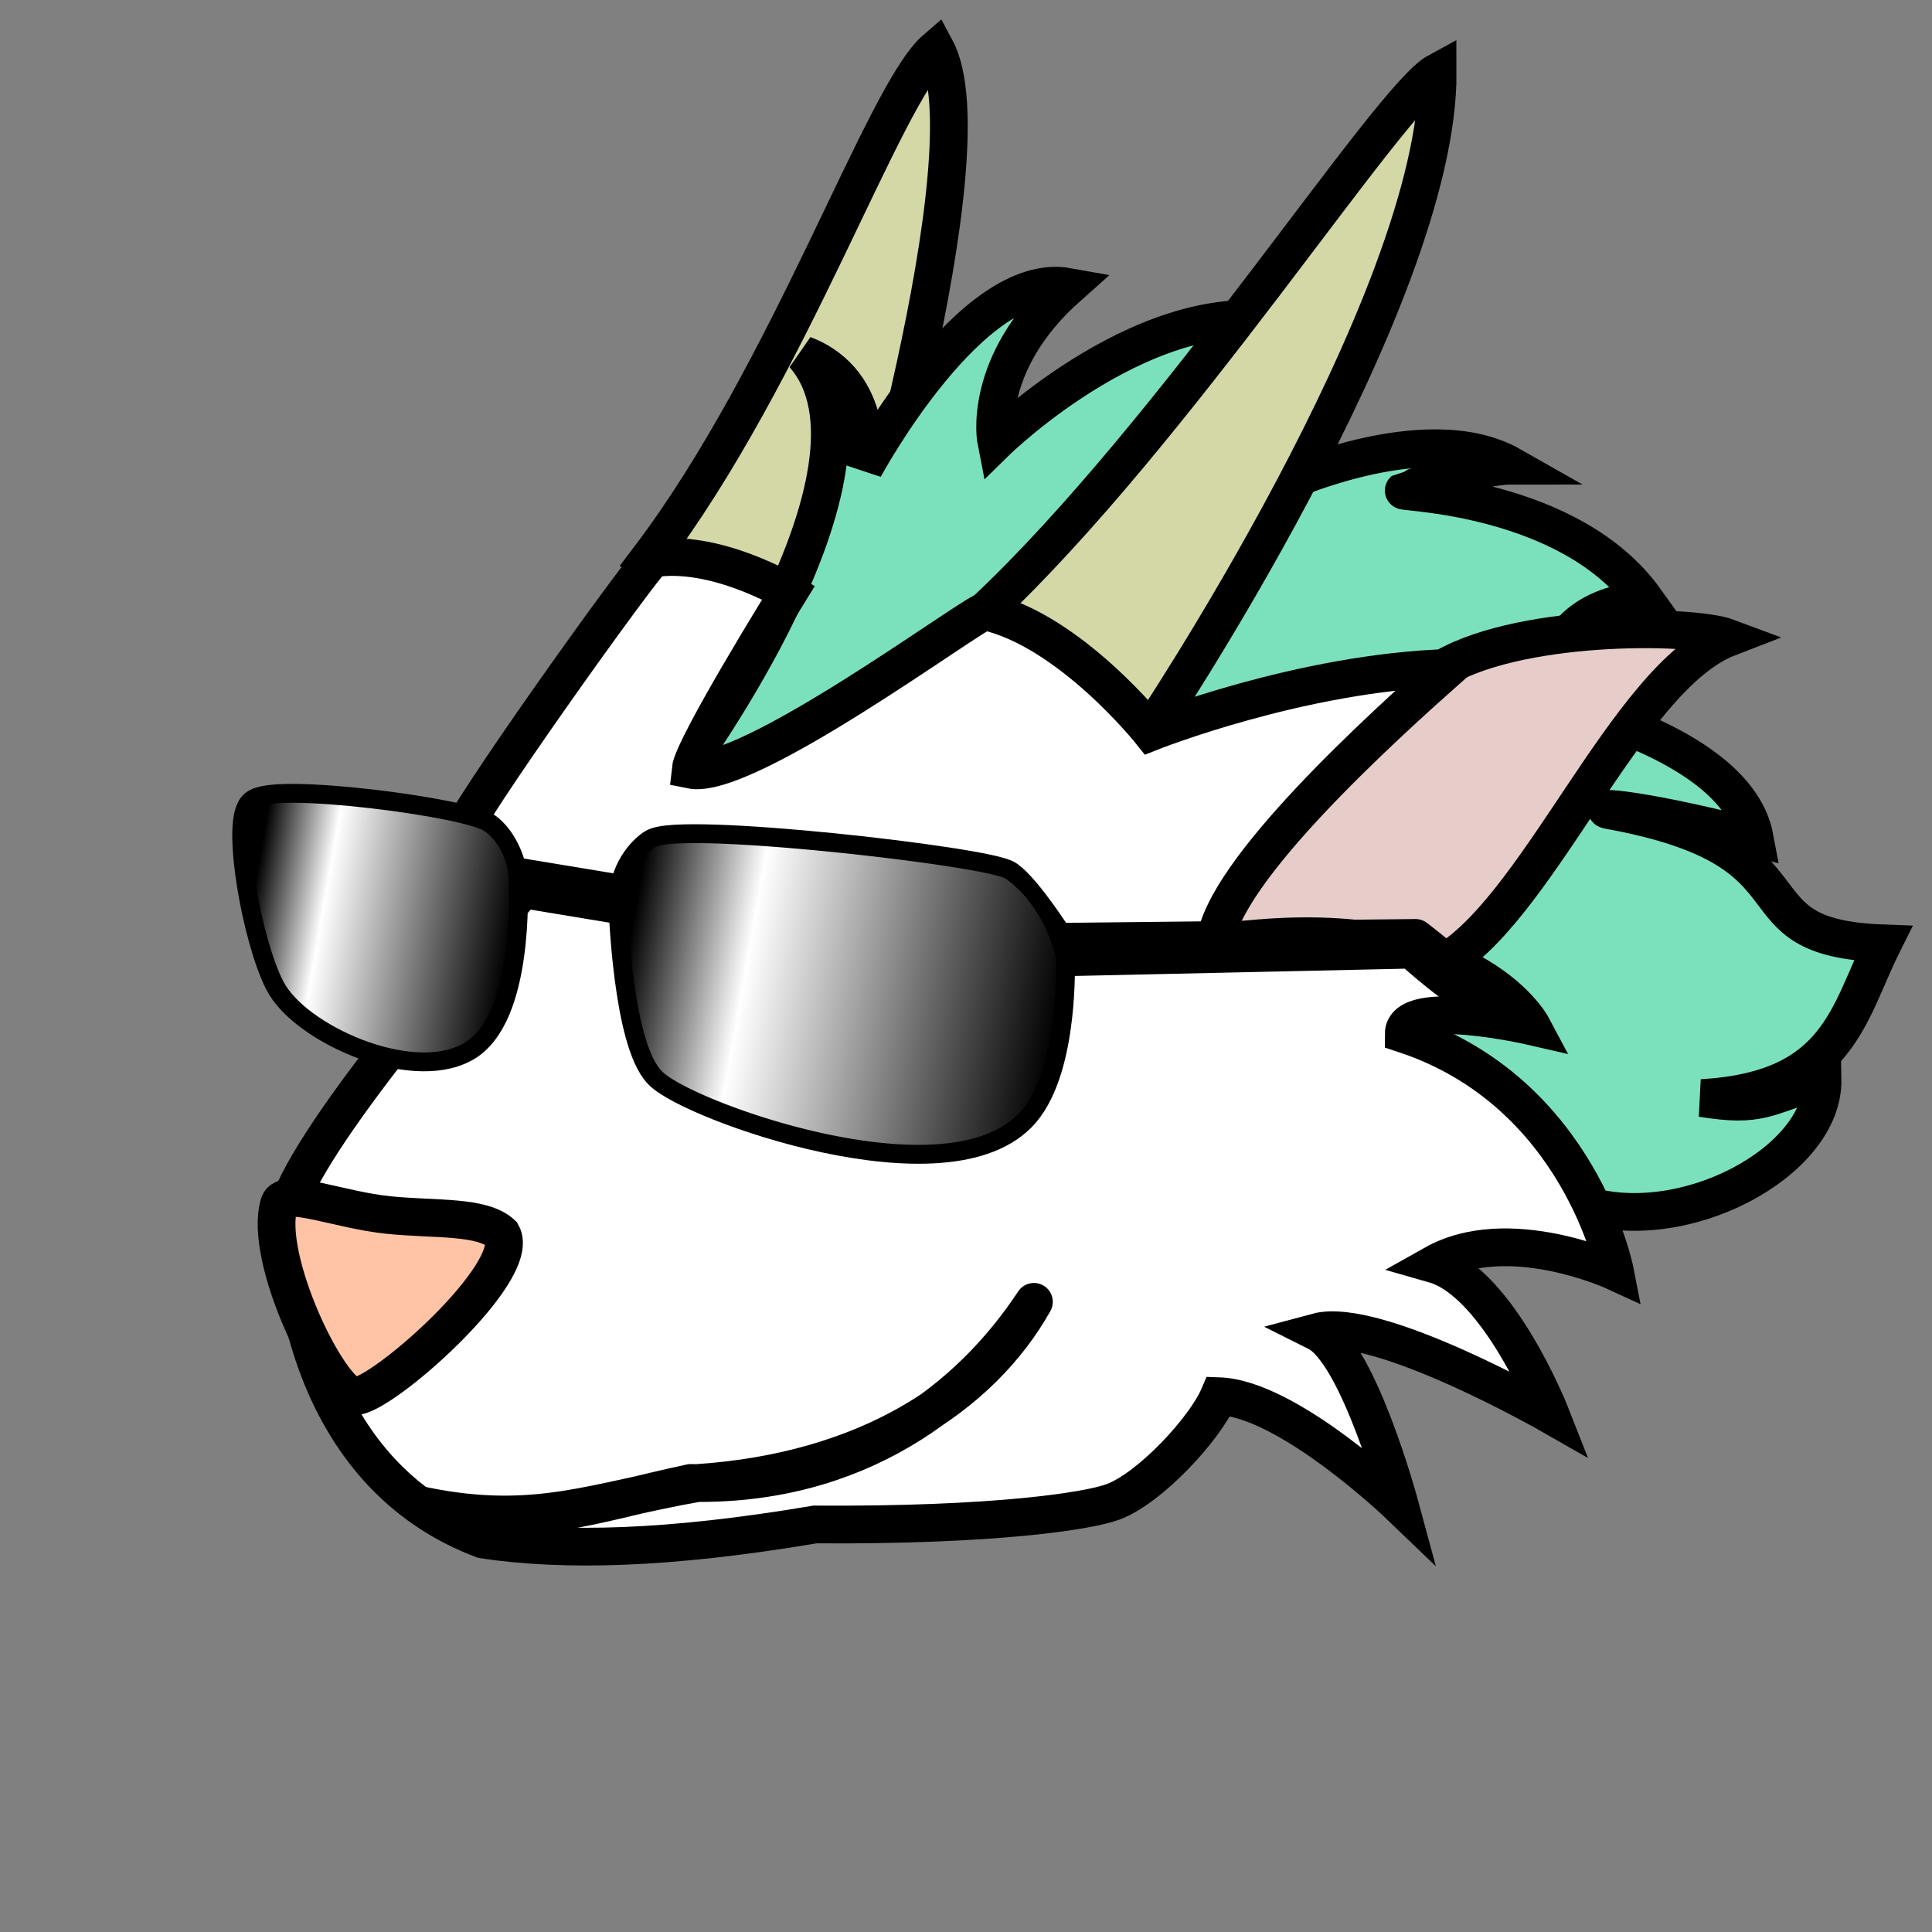 <svg id="Shape" xmlns="http://www.w3.org/2000/svg" xmlns:xlink="http://www.w3.org/1999/xlink" width="48" height="48" viewBox="0 0 512 512">
  <rect x="0" y="0" width="512" height="512" fill="#808080" stroke="none"/>
  <defs>
    <style>
      .cls-1 {
        fill: #d4d8a7;
      }

      .cls-1, .cls-2, .cls-3, .cls-4, .cls-5, .cls-6 {
        stroke: #000;
        stroke-width: 10px;
      }

      .cls-1, .cls-2, .cls-3, .cls-4, .cls-5, .cls-6, .cls-7, .cls-8 {
        fill-rule: evenodd;
      }

      .cls-2 {
        fill: #7be1bd;
      }

      .cls-3 {
        fill: #e7cdc9;
      }

      .cls-4 {
        fill: #fff;
      }

      .cls-5 {
        fill: #ffc3a5;
      }

      .cls-6 {
        stroke-linejoin: round;
      }

      .cls-7 {
        fill: url(#linear-gradient);
      }

      .cls-8 {
        fill: url(#linear-gradient-2);
      }
    </style>
    <linearGradient id="linear-gradient" x1="166.188" y1="253.402" x2="279.844" y2="273.442" gradientUnits="userSpaceOnUse">
      <stop offset="0"/>
      <stop offset="0.274" stop-color="#fff"/>
      <stop offset="1"/>
    </linearGradient>
    <linearGradient id="linear-gradient-2" x1="66.563" y1="239.803" x2="134.906" y2="251.853" xlink:href="#linear-gradient"/>
  </defs>
  <g id="Base">
    <path id="Horn_R" class="cls-1" d="M172,148c37.4-49.349,62.12-123.048,76-135,14.651,27.374-22,148-22,148S178.94,151.084,172,148Z"/>
    <path id="Hair" class="cls-2" d="M181,204s58.559-79.749,32-110c19.352,7.357,16,30,16,30s28.349-52.617,54-48c-23.086,20.521-19,41-19,41s41.549-40.747,79-31c-16.417,22.06-5,43-5,43s39.569-18.617,62.49-5.588c-8.686,0-28.463,6.566-28.49,6.588-0.636.52,44.2,1.366,64,29-28.4,2.119-26,27-26,27s50.232,10.444,55,36c-34.86-8.892-44.254-8.042-37-7,56.712,10.833,29.628,33.48,71,35-9.325,18.649-11.55,38.881-48,41,15.682,2.543,16.742-.338,32-5,0.424,22.04-37.3,41.9-64,33S181,204,181,204Z"/>
    <path id="Horn_L" class="cls-1" d="M261,162c4.2,6.308,43,33,43,33S381.35,79.977,381,19C368.034,26.009,311.464,114.69,261,162Zm51-48"/>
    <path id="Ear" class="cls-3" d="M301,251s60.141-59.967,80-73,67.07-12.724,77-9c-27.307,10.55-50.935,73.967-77,87C366.589,263.205,301,251,301,251Z"/>
    <path id="Face" class="cls-4" d="M173,148c-3.213,2.629-50.154,68.231-52,75s13,18,13,18-47.769,53.615-57,77c-0.615,28.923,9.171,74.291,51,90,21.512,3.21,48.982,2.576,88-4,47.589,0.323,72.516-3.568,79-6,9.846-3.692,24.308-19.385,28-28,18.462,0.615,48,29,48,29s-10.923-40.462-22-46c16-4.308,62,22,62,22s-13.769-35.077-31-40c19.692-11.077,48,2,48,2s-9.231-47.615-56-63c0-9.846,34-2,34-2s-16.923-31.846-84-22c1.846-19.077,45.385-58.231,62-73-39.385,1.231-79,17-79,17s-21.511-27.035-44-32c-3.8.876-63.231,45.077-78,42,0.615-6.154,26-47,26-47S189.648,145.371,173,148ZM687,373"/>
    <path id="Nose" class="cls-5" d="M74,319c1.386-4.411,15.864,1.675,29,3,12.51,1.262,24.81.115,30,5,5.633,10.015-32.124,43.361-39,43C87.3,369.648,69.539,333.2,74,319Z"/>
  </g>
  <g id="Mouth">
    <path id="Smile_Mouth" class="cls-6" d="M274,345c-17.1,25.928-46.931,48.882-91,48-28.449,6.115-41.578,12.29-71,6,29.85,6.193,45.587-1.214,73-6C229.882,389.95,260.052,369.909,274,345Zm4-2M-61,301"/>
  </g>
  <g id="CoolGlass">
    <path id="Shape_9_copy" data-name="Shape 9 copy" class="cls-6" d="M67.929,214.254c3.929-4.53,55.921,2.209,60.832,6.236s6.083,11.432,6.083,11.432l31.43,5.2s0.713-7.941,7.1-12.471,88.365,4.79,93.276,8.314,13.18,16.628,13.18,16.628l95.3-1.04s17.068,13.024,15.208,14.55-16.222-11.432-16.222-11.432l-94.29,2.079s1.188,28.448-9.125,40.53c-19.245,22.308-87.4-2.286-95.3-10.392s-9.125-43.649-9.125-43.649l-31.43-5.2s1.585,34.019-12.166,41.57c-13.813,7.585-41.759-5.05-47.652-16.628S64,218.785,67.929,214.254Z"/>
    <path id="L" class="cls-7" d="M173.371,224.647c6.384-4.531,88.365,4.79,93.276,8.314,10.4,7.46,13.18,20.785,13.18,20.785s1.188,28.448-9.125,40.53c-19.245,22.308-87.4-2.286-95.3-10.392s-9.125-43.649-9.125-43.649A16.764,16.764,0,0,1,173.371,224.647Z"/>
    <path id="R" class="cls-8" d="M67.929,214.254c3.929-4.53,55.921,2.209,60.832,6.236,6.973,5.718,6.083,14.549,6.083,14.549s1.585,34.019-12.166,41.57c-13.813,7.585-41.759-5.05-47.652-16.628S64,218.785,67.929,214.254Z"/>
  </g>
</svg>
